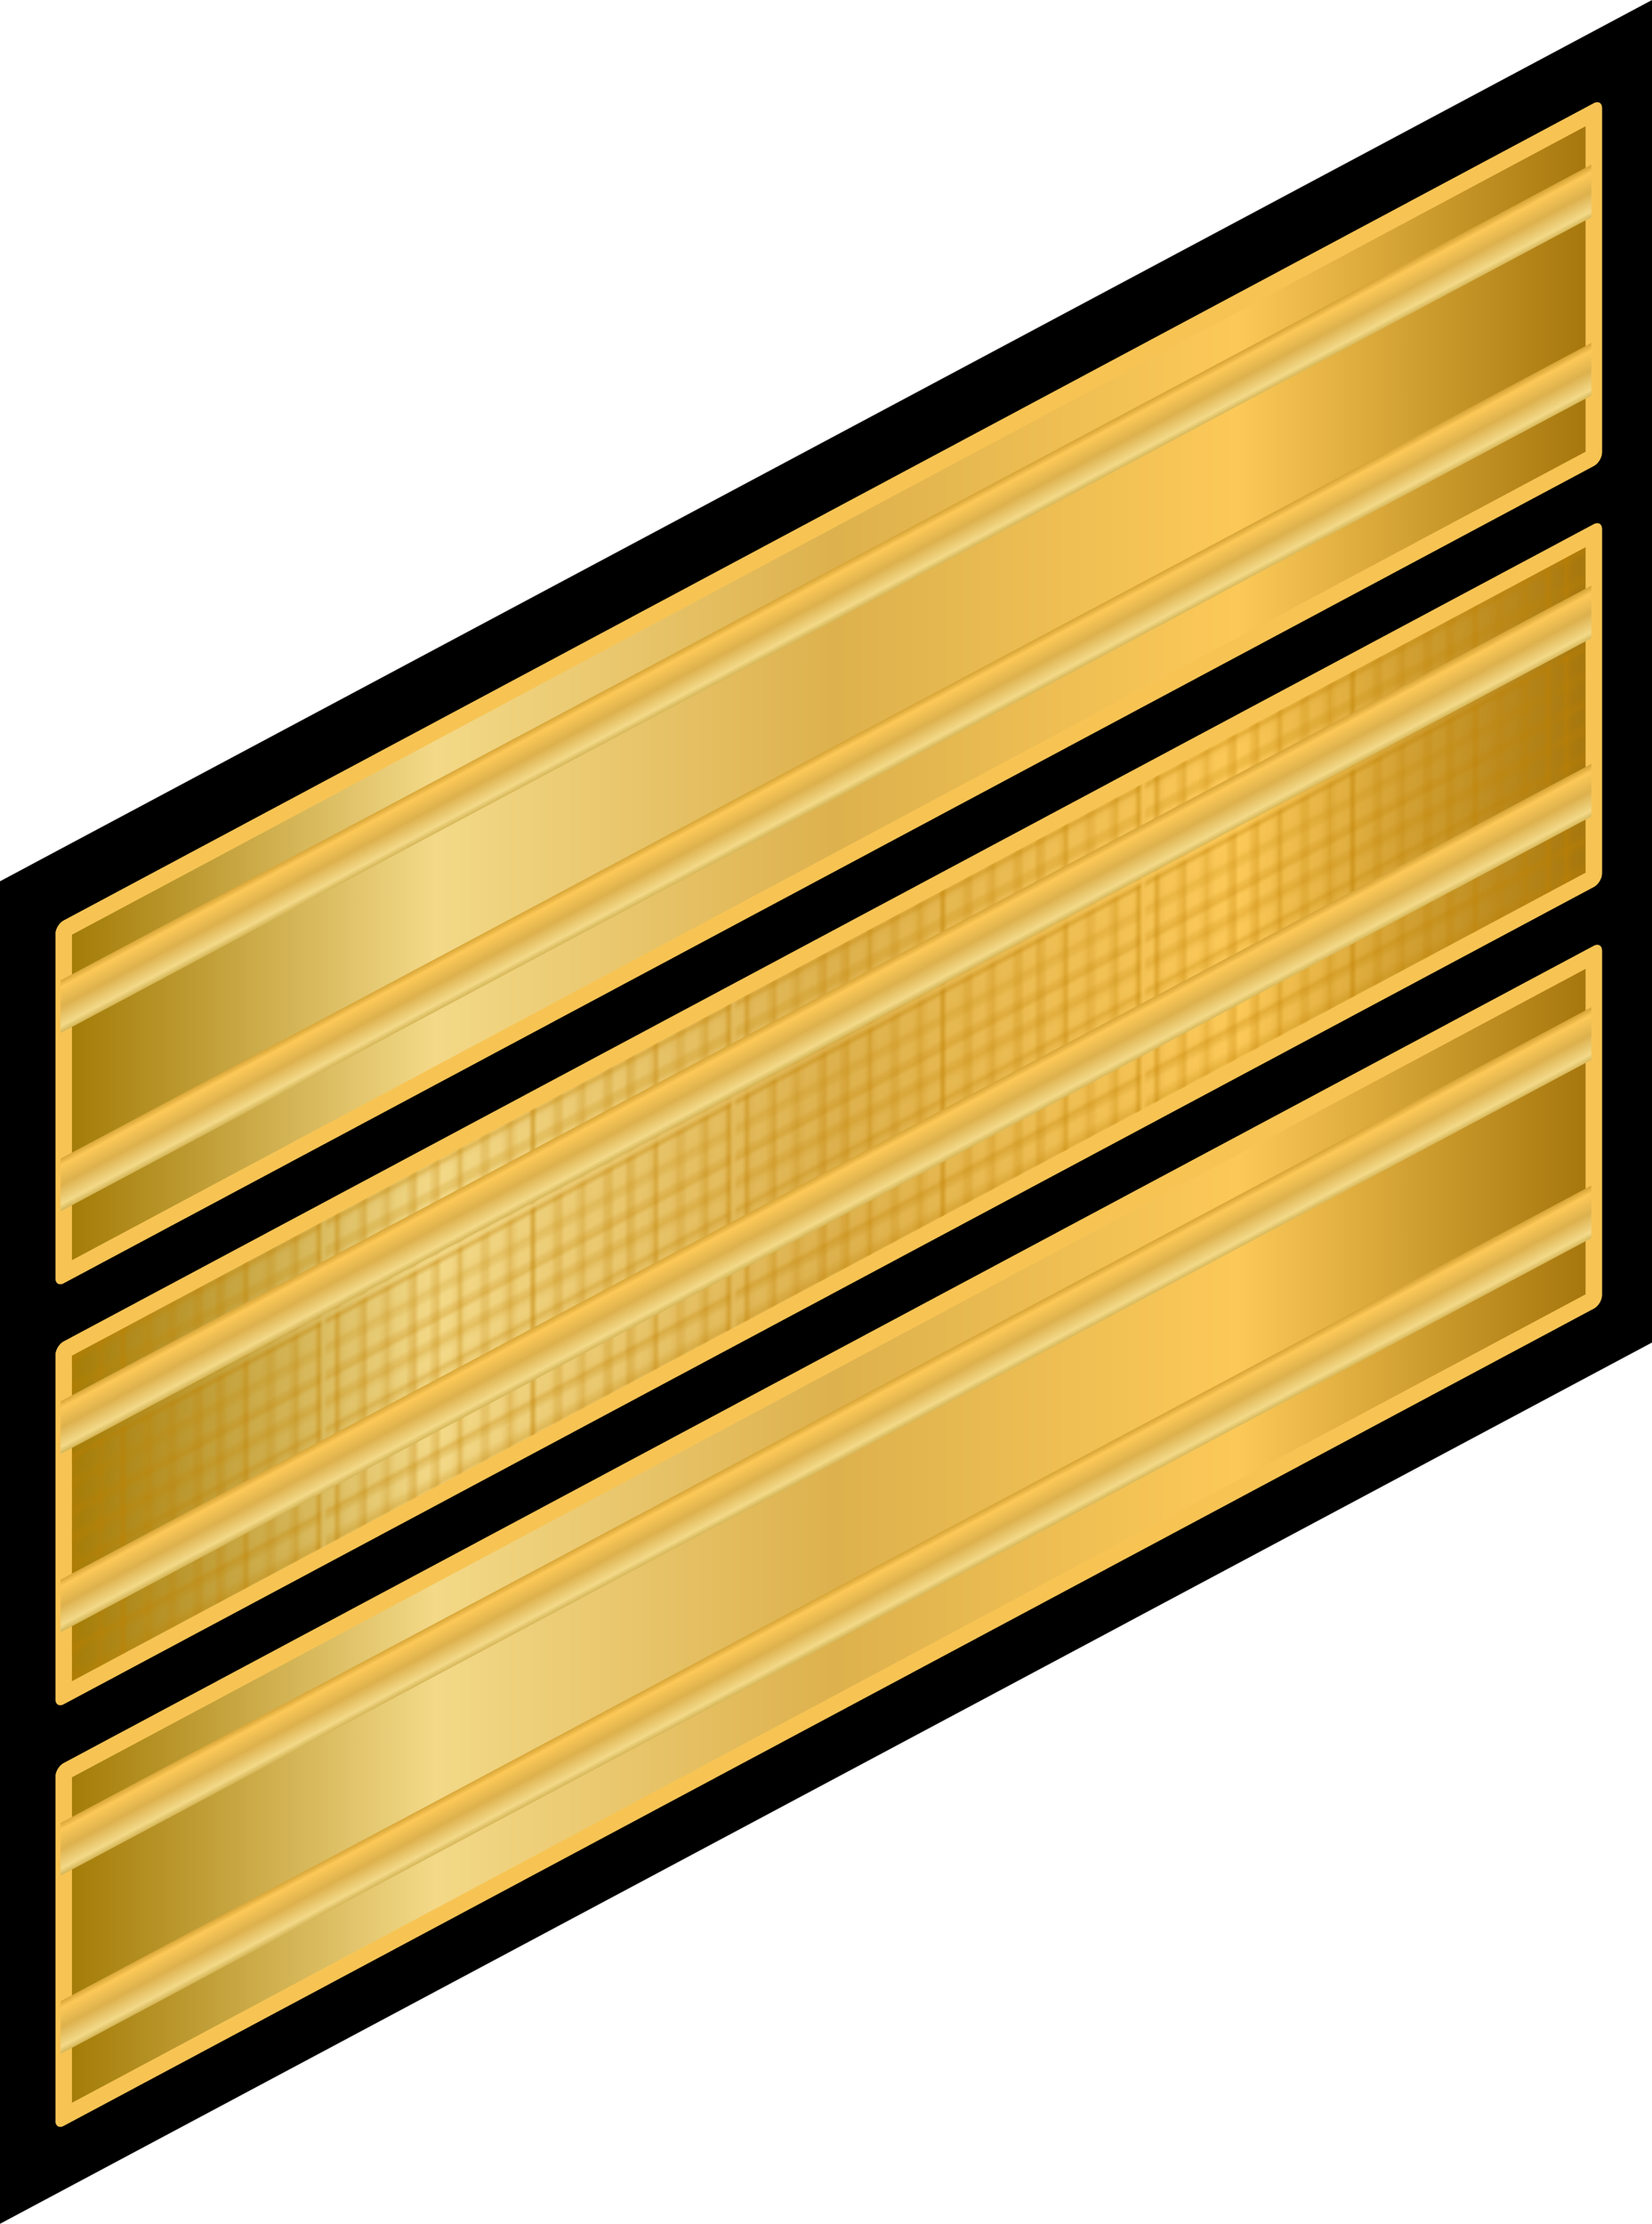 <?xml version="1.0" encoding="UTF-8" standalone="no"?>
<!-- Created with Inkscape (http://www.inkscape.org/) -->

<svg
   xmlns:dc="http://purl.org/dc/elements/1.1/"
   xmlns:cc="http://creativecommons.org/ns#"
   xmlns:rdf="http://www.w3.org/1999/02/22-rdf-syntax-ns#"
   xmlns:svg="http://www.w3.org/2000/svg"
   xmlns="http://www.w3.org/2000/svg"
   xmlns:xlink="http://www.w3.org/1999/xlink"
   xmlns:sodipodi="http://sodipodi.sourceforge.net/DTD/sodipodi-0.dtd"
   xmlns:inkscape="http://www.inkscape.org/namespaces/inkscape"
   width="90.305mm"
   height="121.54mm"
   viewBox="0 0 319.979 430.653"
   id="svg6535"
   version="1.1"
   inkscape:version="0.91 r13725"
   sodipodi:docname="03.Israeli Navy-PO3.svg">
  <defs
     id="defs6537">
    <linearGradient
       id="linearGradient3542">
      <stop
         style="stop-color:#a07802;stop-opacity:1;"
         offset="0"
         id="stop3544" />
      <stop
         id="stop3546"
         offset="0.245"
         style="stop-color:#f3d988;stop-opacity:1;" />
      <stop
         id="stop3548"
         offset="0.505"
         style="stop-color:#ddb14d;stop-opacity:1;" />
      <stop
         style="stop-color:#fcc958;stop-opacity:1;"
         offset="0.765"
         id="stop3550" />
      <stop
         style="stop-color:#a27309;stop-opacity:1;"
         offset="1"
         id="stop3552" />
    </linearGradient>
    <pattern
       patternUnits="userSpaceOnUse"
       width="89.099"
       height="82.04"
       patternTransform="translate(-458.961,387.699)"
       id="pattern6717">
      <rect
         id="rect6808"
         y="0"
         x="0"
         height="82.04"
         width="89.099"
         style="fill:url(#pattern7393);stroke:none" />
    </pattern>
    <pattern
       inkscape:collect="always"
       xlink:href="#pattern6793"
       id="pattern7393"
       patternTransform="matrix(0.126,0,0,0.126,77.647,70)" />
    <pattern
       patternUnits="userSpaceOnUse"
       width="169.706"
       height="169.706"
       patternTransform="matrix(0.265,0,0,0.265,-1105.961,413.663)"
       id="pattern6793">
      <rect
         style="fill:none;stroke:none;stroke-width:3.78"
         width="169.706"
         height="169.706"
         x="6.938976e-005"
         y="0"
         id="rect6765" />
      <rect
         id="rect6769"
         y="0"
         x="6.938976e-005"
         height="169.706"
         width="169.706"
         style="fill:none;stroke:none;stroke-width:3.78" />
      <rect
         id="rect6771"
         y="0"
         x="6.938976e-005"
         height="169.706"
         width="169.706"
         style="fill:none;stroke:none;stroke-width:3.78" />
      <path
         inkscape:connector-curvature="0"
         id="path6773"
         d="M 84.853,1.5354331e-5 V 169.706"
         style="fill:none;fill-rule:evenodd;stroke:#bf8000;stroke-width:3.78;stroke-linecap:butt;stroke-linejoin:miter;stroke-miterlimit:4;stroke-dasharray:none;stroke-opacity:1" />
      <path
         style="fill:none;fill-rule:evenodd;stroke:#bf8000;stroke-width:3.78;stroke-linecap:butt;stroke-linejoin:miter;stroke-miterlimit:4;stroke-dasharray:none;stroke-opacity:1"
         d="M 125.39,1.5354331e-5 V 169.706"
         id="path6775"
         inkscape:connector-curvature="0" />
      <path
         style="fill:none;fill-rule:evenodd;stroke:#bf8000;stroke-width:3.78;stroke-linecap:butt;stroke-linejoin:miter;stroke-miterlimit:4;stroke-dasharray:none;stroke-opacity:1"
         d="M 44.316,1.5354331e-5 V 169.706"
         id="path6777"
         inkscape:connector-curvature="0" />
      <path
         style="fill:none;fill-rule:evenodd;stroke:#bf8000;stroke-width:3.78;stroke-linecap:butt;stroke-linejoin:miter;stroke-miterlimit:4;stroke-dasharray:none;stroke-opacity:1"
         d="M 169.706,84.853 H 0"
         id="path6779"
         inkscape:connector-curvature="0" />
      <path
         inkscape:connector-curvature="0"
         id="path6781"
         d="M 169.706,125.39 H 0"
         style="fill:none;fill-rule:evenodd;stroke:#bf8000;stroke-width:3.78;stroke-linecap:butt;stroke-linejoin:miter;stroke-miterlimit:4;stroke-dasharray:none;stroke-opacity:1" />
      <path
         inkscape:connector-curvature="0"
         id="path6783"
         d="M 169.706,44.316 H 0"
         style="fill:none;fill-rule:evenodd;stroke:#bf8000;stroke-width:3.78;stroke-linecap:butt;stroke-linejoin:miter;stroke-miterlimit:4;stroke-dasharray:none;stroke-opacity:1" />
      <path
         style="fill:none;fill-rule:evenodd;stroke:#bf8000;stroke-width:1.89;stroke-linecap:butt;stroke-linejoin:miter;stroke-miterlimit:4;stroke-dasharray:none;stroke-opacity:1"
         d="M 169.706,1.89 H 0"
         id="path6785"
         inkscape:connector-curvature="0" />
      <path
         style="fill:none;fill-rule:evenodd;stroke:#bf8000;stroke-width:1.89;stroke-linecap:butt;stroke-linejoin:miter;stroke-miterlimit:4;stroke-dasharray:none;stroke-opacity:1"
         d="M 169.706,167.816 H 0"
         id="path6787"
         inkscape:connector-curvature="0" />
      <path
         inkscape:connector-curvature="0"
         id="path6789"
         d="M 1.89,1.5354331e-5 V 169.706"
         style="fill:none;fill-rule:evenodd;stroke:#bf8000;stroke-width:1.89;stroke-linecap:butt;stroke-linejoin:miter;stroke-miterlimit:4;stroke-dasharray:none;stroke-opacity:1" />
      <path
         style="fill:none;fill-rule:evenodd;stroke:#bf8000;stroke-width:1.89;stroke-linecap:butt;stroke-linejoin:miter;stroke-miterlimit:4;stroke-dasharray:none;stroke-opacity:1"
         d="M 167.816,1.5354331e-5 V 169.706"
         id="path6791"
         inkscape:connector-curvature="0" />
    </pattern>
    <pattern
       inkscape:collect="always"
       xlink:href="#pattern6717-2"
       id="pattern6751"
       patternTransform="translate(-1794.975,-241.036)" />
    <pattern
       patternUnits="userSpaceOnUse"
       width="89.099"
       height="82.04"
       patternTransform="translate(-458.961,387.699)"
       id="pattern6717-2">
      <rect
         id="rect6808-5"
         y="0"
         x="0"
         height="82.04"
         width="89.099"
         style="fill:url(#pattern7393-6);stroke:none" />
    </pattern>
    <pattern
       inkscape:collect="always"
       xlink:href="#pattern6793-1"
       id="pattern7393-6"
       patternTransform="matrix(0.126,0,0,0.126,77.647,70)" />
    <pattern
       patternUnits="userSpaceOnUse"
       width="169.706"
       height="169.706"
       patternTransform="matrix(0.265,0,0,0.265,-1105.961,413.663)"
       id="pattern6793-1">
      <rect
         style="fill:none;stroke:none;stroke-width:3.78"
         width="169.706"
         height="169.706"
         x="6.938976e-005"
         y="0"
         id="rect6765-7" />
      <rect
         id="rect6769-9"
         y="0"
         x="6.938976e-005"
         height="169.706"
         width="169.706"
         style="fill:none;stroke:none;stroke-width:3.78" />
      <rect
         id="rect6771-0"
         y="0"
         x="6.938976e-005"
         height="169.706"
         width="169.706"
         style="fill:none;stroke:none;stroke-width:3.78" />
      <path
         inkscape:connector-curvature="0"
         id="path6773-2"
         d="M 84.853,1.5354331e-5 V 169.706"
         style="fill:none;fill-rule:evenodd;stroke:#bf8000;stroke-width:3.78;stroke-linecap:butt;stroke-linejoin:miter;stroke-miterlimit:4;stroke-dasharray:none;stroke-opacity:1" />
      <path
         style="fill:none;fill-rule:evenodd;stroke:#bf8000;stroke-width:3.78;stroke-linecap:butt;stroke-linejoin:miter;stroke-miterlimit:4;stroke-dasharray:none;stroke-opacity:1"
         d="M 125.39,1.5354331e-5 V 169.706"
         id="path6775-1"
         inkscape:connector-curvature="0" />
      <path
         style="fill:none;fill-rule:evenodd;stroke:#bf8000;stroke-width:3.78;stroke-linecap:butt;stroke-linejoin:miter;stroke-miterlimit:4;stroke-dasharray:none;stroke-opacity:1"
         d="M 44.316,1.5354331e-5 V 169.706"
         id="path6777-2"
         inkscape:connector-curvature="0" />
      <path
         style="fill:none;fill-rule:evenodd;stroke:#bf8000;stroke-width:3.78;stroke-linecap:butt;stroke-linejoin:miter;stroke-miterlimit:4;stroke-dasharray:none;stroke-opacity:1"
         d="M 169.706,84.853 H 0"
         id="path6779-8"
         inkscape:connector-curvature="0" />
      <path
         inkscape:connector-curvature="0"
         id="path6781-3"
         d="M 169.706,125.39 H 0"
         style="fill:none;fill-rule:evenodd;stroke:#bf8000;stroke-width:3.78;stroke-linecap:butt;stroke-linejoin:miter;stroke-miterlimit:4;stroke-dasharray:none;stroke-opacity:1" />
      <path
         inkscape:connector-curvature="0"
         id="path6783-4"
         d="M 169.706,44.316 H 0"
         style="fill:none;fill-rule:evenodd;stroke:#bf8000;stroke-width:3.78;stroke-linecap:butt;stroke-linejoin:miter;stroke-miterlimit:4;stroke-dasharray:none;stroke-opacity:1" />
      <path
         style="fill:none;fill-rule:evenodd;stroke:#bf8000;stroke-width:1.89;stroke-linecap:butt;stroke-linejoin:miter;stroke-miterlimit:4;stroke-dasharray:none;stroke-opacity:1"
         d="M 169.706,1.89 H 0"
         id="path6785-7"
         inkscape:connector-curvature="0" />
      <path
         style="fill:none;fill-rule:evenodd;stroke:#bf8000;stroke-width:1.89;stroke-linecap:butt;stroke-linejoin:miter;stroke-miterlimit:4;stroke-dasharray:none;stroke-opacity:1"
         d="M 169.706,167.816 H 0"
         id="path6787-4"
         inkscape:connector-curvature="0" />
      <path
         inkscape:connector-curvature="0"
         id="path6789-0"
         d="M 1.89,1.5354331e-5 V 169.706"
         style="fill:none;fill-rule:evenodd;stroke:#bf8000;stroke-width:1.89;stroke-linecap:butt;stroke-linejoin:miter;stroke-miterlimit:4;stroke-dasharray:none;stroke-opacity:1" />
      <path
         style="fill:none;fill-rule:evenodd;stroke:#bf8000;stroke-width:1.89;stroke-linecap:butt;stroke-linejoin:miter;stroke-miterlimit:4;stroke-dasharray:none;stroke-opacity:1"
         d="M 167.816,1.5354331e-5 V 169.706"
         id="path6791-3"
         inkscape:connector-curvature="0" />
    </pattern>
    <pattern
       inkscape:collect="always"
       xlink:href="#pattern6751"
       id="pattern7238"
       patternTransform="translate(-1394.971,-52.792)" />
    <pattern
       inkscape:collect="always"
       xlink:href="#pattern6717-2"
       id="pattern7240"
       patternTransform="translate(-1794.975,-241.036)" />
    <pattern
       patternUnits="userSpaceOnUse"
       width="89.099"
       height="82.04"
       patternTransform="translate(-458.961,387.699)"
       id="pattern7242">
      <rect
         id="rect7244"
         y="0"
         x="0"
         height="82.04"
         width="89.099"
         style="fill:url(#pattern7393-6);stroke:none" />
    </pattern>
    <pattern
       inkscape:collect="always"
       xlink:href="#pattern6793-1"
       id="pattern7246"
       patternTransform="matrix(0.126,0,0,0.126,77.647,70)" />
    <pattern
       patternUnits="userSpaceOnUse"
       width="169.706"
       height="169.706"
       patternTransform="matrix(0.265,0,0,0.265,-1105.961,413.663)"
       id="pattern7248">
      <rect
         style="fill:none;stroke:none;stroke-width:3.78"
         width="169.706"
         height="169.706"
         x="6.938976e-005"
         y="0"
         id="rect7250" />
      <rect
         id="rect7252"
         y="0"
         x="6.938976e-005"
         height="169.706"
         width="169.706"
         style="fill:none;stroke:none;stroke-width:3.78" />
      <rect
         id="rect7254"
         y="0"
         x="6.938976e-005"
         height="169.706"
         width="169.706"
         style="fill:none;stroke:none;stroke-width:3.78" />
      <path
         inkscape:connector-curvature="0"
         id="path7256"
         d="M 84.853,1.5354331e-5 V 169.706"
         style="fill:none;fill-rule:evenodd;stroke:#bf8000;stroke-width:3.78;stroke-linecap:butt;stroke-linejoin:miter;stroke-miterlimit:4;stroke-dasharray:none;stroke-opacity:1" />
      <path
         style="fill:none;fill-rule:evenodd;stroke:#bf8000;stroke-width:3.78;stroke-linecap:butt;stroke-linejoin:miter;stroke-miterlimit:4;stroke-dasharray:none;stroke-opacity:1"
         d="M 125.39,1.5354331e-5 V 169.706"
         id="path7258"
         inkscape:connector-curvature="0" />
      <path
         style="fill:none;fill-rule:evenodd;stroke:#bf8000;stroke-width:3.78;stroke-linecap:butt;stroke-linejoin:miter;stroke-miterlimit:4;stroke-dasharray:none;stroke-opacity:1"
         d="M 44.316,1.5354331e-5 V 169.706"
         id="path7260"
         inkscape:connector-curvature="0" />
      <path
         style="fill:none;fill-rule:evenodd;stroke:#bf8000;stroke-width:3.78;stroke-linecap:butt;stroke-linejoin:miter;stroke-miterlimit:4;stroke-dasharray:none;stroke-opacity:1"
         d="M 169.706,84.853 H 0"
         id="path7262"
         inkscape:connector-curvature="0" />
      <path
         inkscape:connector-curvature="0"
         id="path7264"
         d="M 169.706,125.39 H 0"
         style="fill:none;fill-rule:evenodd;stroke:#bf8000;stroke-width:3.78;stroke-linecap:butt;stroke-linejoin:miter;stroke-miterlimit:4;stroke-dasharray:none;stroke-opacity:1" />
      <path
         inkscape:connector-curvature="0"
         id="path7266"
         d="M 169.706,44.316 H 0"
         style="fill:none;fill-rule:evenodd;stroke:#bf8000;stroke-width:3.78;stroke-linecap:butt;stroke-linejoin:miter;stroke-miterlimit:4;stroke-dasharray:none;stroke-opacity:1" />
      <path
         style="fill:none;fill-rule:evenodd;stroke:#bf8000;stroke-width:1.89;stroke-linecap:butt;stroke-linejoin:miter;stroke-miterlimit:4;stroke-dasharray:none;stroke-opacity:1"
         d="M 169.706,1.89 H 0"
         id="path7268"
         inkscape:connector-curvature="0" />
      <path
         style="fill:none;fill-rule:evenodd;stroke:#bf8000;stroke-width:1.89;stroke-linecap:butt;stroke-linejoin:miter;stroke-miterlimit:4;stroke-dasharray:none;stroke-opacity:1"
         d="M 169.706,167.816 H 0"
         id="path7270"
         inkscape:connector-curvature="0" />
      <path
         inkscape:connector-curvature="0"
         id="path7272"
         d="M 1.89,1.5354331e-5 V 169.706"
         style="fill:none;fill-rule:evenodd;stroke:#bf8000;stroke-width:1.89;stroke-linecap:butt;stroke-linejoin:miter;stroke-miterlimit:4;stroke-dasharray:none;stroke-opacity:1" />
      <path
         style="fill:none;fill-rule:evenodd;stroke:#bf8000;stroke-width:1.89;stroke-linecap:butt;stroke-linejoin:miter;stroke-miterlimit:4;stroke-dasharray:none;stroke-opacity:1"
         d="M 167.816,1.5354331e-5 V 169.706"
         id="path7274"
         inkscape:connector-curvature="0" />
    </pattern>
    <linearGradient
       inkscape:collect="always"
       xlink:href="#linearGradient3542"
       id="linearGradient6820"
       gradientUnits="userSpaceOnUse"
       gradientTransform="translate(-936.01,-354.807)"
       x1="-788.294"
       y1="-17.55"
       x2="-448.685"
       y2="-17.55" />
    <pattern
       inkscape:collect="always"
       xlink:href="#pattern6751-8"
       id="pattern6770"
       patternTransform="translate(-1394.971,-52.792)" />
    <pattern
       inkscape:collect="always"
       xlink:href="#pattern6717-6"
       id="pattern6751-8"
       patternTransform="translate(-1794.975,-241.036)" />
    <pattern
       patternUnits="userSpaceOnUse"
       width="89.099"
       height="82.04"
       patternTransform="translate(-458.961,387.699)"
       id="pattern6717-6">
      <rect
         id="rect6808-4"
         y="0"
         x="0"
         height="82.04"
         width="89.099"
         style="fill:url(#pattern7393-1);stroke:none" />
    </pattern>
    <pattern
       inkscape:collect="always"
       xlink:href="#pattern6793-8"
       id="pattern7393-1"
       patternTransform="matrix(0.126,0,0,0.126,77.647,70)" />
    <pattern
       patternUnits="userSpaceOnUse"
       width="169.706"
       height="169.706"
       patternTransform="matrix(0.265,0,0,0.265,-1105.961,413.663)"
       id="pattern6793-8">
      <rect
         style="fill:none;stroke:none;stroke-width:3.78"
         width="169.706"
         height="169.706"
         x="6.938976e-005"
         y="0"
         id="rect6765-2" />
      <rect
         id="rect6769-94"
         y="0"
         x="6.938976e-005"
         height="169.706"
         width="169.706"
         style="fill:none;stroke:none;stroke-width:3.78" />
      <rect
         id="rect6771-9"
         y="0"
         x="6.938976e-005"
         height="169.706"
         width="169.706"
         style="fill:none;stroke:none;stroke-width:3.78" />
      <path
         inkscape:connector-curvature="0"
         id="path6773-22"
         d="M 84.853,1.5354331e-5 V 169.706"
         style="fill:none;fill-rule:evenodd;stroke:#bf8000;stroke-width:3.78;stroke-linecap:butt;stroke-linejoin:miter;stroke-miterlimit:4;stroke-dasharray:none;stroke-opacity:1" />
      <path
         style="fill:none;fill-rule:evenodd;stroke:#bf8000;stroke-width:3.78;stroke-linecap:butt;stroke-linejoin:miter;stroke-miterlimit:4;stroke-dasharray:none;stroke-opacity:1"
         d="M 125.39,1.5354331e-5 V 169.706"
         id="path6775-0"
         inkscape:connector-curvature="0" />
      <path
         style="fill:none;fill-rule:evenodd;stroke:#bf8000;stroke-width:3.78;stroke-linecap:butt;stroke-linejoin:miter;stroke-miterlimit:4;stroke-dasharray:none;stroke-opacity:1"
         d="M 44.316,1.5354331e-5 V 169.706"
         id="path6777-0"
         inkscape:connector-curvature="0" />
      <path
         style="fill:none;fill-rule:evenodd;stroke:#bf8000;stroke-width:3.78;stroke-linecap:butt;stroke-linejoin:miter;stroke-miterlimit:4;stroke-dasharray:none;stroke-opacity:1"
         d="M 169.706,84.853 H 0"
         id="path6779-5"
         inkscape:connector-curvature="0" />
      <path
         inkscape:connector-curvature="0"
         id="path6781-8"
         d="M 169.706,125.39 H 0"
         style="fill:none;fill-rule:evenodd;stroke:#bf8000;stroke-width:3.78;stroke-linecap:butt;stroke-linejoin:miter;stroke-miterlimit:4;stroke-dasharray:none;stroke-opacity:1" />
      <path
         inkscape:connector-curvature="0"
         id="path6783-7"
         d="M 169.706,44.316 H 0"
         style="fill:none;fill-rule:evenodd;stroke:#bf8000;stroke-width:3.78;stroke-linecap:butt;stroke-linejoin:miter;stroke-miterlimit:4;stroke-dasharray:none;stroke-opacity:1" />
      <path
         style="fill:none;fill-rule:evenodd;stroke:#bf8000;stroke-width:1.89;stroke-linecap:butt;stroke-linejoin:miter;stroke-miterlimit:4;stroke-dasharray:none;stroke-opacity:1"
         d="M 169.706,1.89 H 0"
         id="path6785-4"
         inkscape:connector-curvature="0" />
      <path
         style="fill:none;fill-rule:evenodd;stroke:#bf8000;stroke-width:1.89;stroke-linecap:butt;stroke-linejoin:miter;stroke-miterlimit:4;stroke-dasharray:none;stroke-opacity:1"
         d="M 169.706,167.816 H 0"
         id="path6787-0"
         inkscape:connector-curvature="0" />
      <path
         inkscape:connector-curvature="0"
         id="path6789-4"
         d="M 1.89,1.5354331e-5 V 169.706"
         style="fill:none;fill-rule:evenodd;stroke:#bf8000;stroke-width:1.89;stroke-linecap:butt;stroke-linejoin:miter;stroke-miterlimit:4;stroke-dasharray:none;stroke-opacity:1" />
      <path
         style="fill:none;fill-rule:evenodd;stroke:#bf8000;stroke-width:1.89;stroke-linecap:butt;stroke-linejoin:miter;stroke-miterlimit:4;stroke-dasharray:none;stroke-opacity:1"
         d="M 167.816,1.5354331e-5 V 169.706"
         id="path6791-1"
         inkscape:connector-curvature="0" />
    </pattern>
    <linearGradient
       inkscape:collect="always"
       xlink:href="#linearGradient3542"
       id="linearGradient6822"
       gradientUnits="userSpaceOnUse"
       gradientTransform="translate(-825.882,0)"
       x1="-553.38"
       y1="353"
       x2="-559.377"
       y2="341.734" />
    <linearGradient
       inkscape:collect="always"
       xlink:href="#linearGradient3542"
       id="linearGradient6824"
       gradientUnits="userSpaceOnUse"
       gradientTransform="translate(-825.882,34.523)"
       x1="-553.38"
       y1="353"
       x2="-559.377"
       y2="341.734" />
    <linearGradient
       inkscape:collect="always"
       xlink:href="#linearGradient3542"
       id="linearGradient6826"
       gradientUnits="userSpaceOnUse"
       gradientTransform="translate(-936.01,-354.807)"
       x1="-788.294"
       y1="-17.55"
       x2="-448.685"
       y2="-17.55" />
    <pattern
       inkscape:collect="always"
       xlink:href="#pattern6751-8"
       id="pattern7539"
       patternTransform="translate(-1394.971,-52.792)" />
    <pattern
       inkscape:collect="always"
       xlink:href="#pattern6717-6"
       id="pattern7541"
       patternTransform="translate(-1794.975,-241.036)" />
    <pattern
       patternUnits="userSpaceOnUse"
       width="89.099"
       height="82.04"
       patternTransform="translate(-458.961,387.699)"
       id="pattern7543">
      <rect
         id="rect7545"
         y="0"
         x="0"
         height="82.04"
         width="89.099"
         style="fill:url(#pattern7393-1);stroke:none" />
    </pattern>
    <pattern
       inkscape:collect="always"
       xlink:href="#pattern6793-8"
       id="pattern7547"
       patternTransform="matrix(0.126,0,0,0.126,77.647,70)" />
    <pattern
       patternUnits="userSpaceOnUse"
       width="169.706"
       height="169.706"
       patternTransform="matrix(0.265,0,0,0.265,-1105.961,413.663)"
       id="pattern7549">
      <rect
         style="fill:none;stroke:none;stroke-width:3.78"
         width="169.706"
         height="169.706"
         x="6.938976e-005"
         y="0"
         id="rect7551" />
      <rect
         id="rect7553"
         y="0"
         x="6.938976e-005"
         height="169.706"
         width="169.706"
         style="fill:none;stroke:none;stroke-width:3.78" />
      <rect
         id="rect7555"
         y="0"
         x="6.938976e-005"
         height="169.706"
         width="169.706"
         style="fill:none;stroke:none;stroke-width:3.78" />
      <path
         inkscape:connector-curvature="0"
         id="path7557"
         d="M 84.853,1.5354331e-5 V 169.706"
         style="fill:none;fill-rule:evenodd;stroke:#bf8000;stroke-width:3.78;stroke-linecap:butt;stroke-linejoin:miter;stroke-miterlimit:4;stroke-dasharray:none;stroke-opacity:1" />
      <path
         style="fill:none;fill-rule:evenodd;stroke:#bf8000;stroke-width:3.78;stroke-linecap:butt;stroke-linejoin:miter;stroke-miterlimit:4;stroke-dasharray:none;stroke-opacity:1"
         d="M 125.39,1.5354331e-5 V 169.706"
         id="path7559"
         inkscape:connector-curvature="0" />
      <path
         style="fill:none;fill-rule:evenodd;stroke:#bf8000;stroke-width:3.78;stroke-linecap:butt;stroke-linejoin:miter;stroke-miterlimit:4;stroke-dasharray:none;stroke-opacity:1"
         d="M 44.316,1.5354331e-5 V 169.706"
         id="path7561"
         inkscape:connector-curvature="0" />
      <path
         style="fill:none;fill-rule:evenodd;stroke:#bf8000;stroke-width:3.78;stroke-linecap:butt;stroke-linejoin:miter;stroke-miterlimit:4;stroke-dasharray:none;stroke-opacity:1"
         d="M 169.706,84.853 H 0"
         id="path7563"
         inkscape:connector-curvature="0" />
      <path
         inkscape:connector-curvature="0"
         id="path7565"
         d="M 169.706,125.39 H 0"
         style="fill:none;fill-rule:evenodd;stroke:#bf8000;stroke-width:3.78;stroke-linecap:butt;stroke-linejoin:miter;stroke-miterlimit:4;stroke-dasharray:none;stroke-opacity:1" />
      <path
         inkscape:connector-curvature="0"
         id="path7567"
         d="M 169.706,44.316 H 0"
         style="fill:none;fill-rule:evenodd;stroke:#bf8000;stroke-width:3.78;stroke-linecap:butt;stroke-linejoin:miter;stroke-miterlimit:4;stroke-dasharray:none;stroke-opacity:1" />
      <path
         style="fill:none;fill-rule:evenodd;stroke:#bf8000;stroke-width:1.89;stroke-linecap:butt;stroke-linejoin:miter;stroke-miterlimit:4;stroke-dasharray:none;stroke-opacity:1"
         d="M 169.706,1.89 H 0"
         id="path7569"
         inkscape:connector-curvature="0" />
      <path
         style="fill:none;fill-rule:evenodd;stroke:#bf8000;stroke-width:1.89;stroke-linecap:butt;stroke-linejoin:miter;stroke-miterlimit:4;stroke-dasharray:none;stroke-opacity:1"
         d="M 169.706,167.816 H 0"
         id="path7571"
         inkscape:connector-curvature="0" />
      <path
         inkscape:connector-curvature="0"
         id="path7573"
         d="M 1.89,1.5354331e-5 V 169.706"
         style="fill:none;fill-rule:evenodd;stroke:#bf8000;stroke-width:1.89;stroke-linecap:butt;stroke-linejoin:miter;stroke-miterlimit:4;stroke-dasharray:none;stroke-opacity:1" />
      <path
         style="fill:none;fill-rule:evenodd;stroke:#bf8000;stroke-width:1.89;stroke-linecap:butt;stroke-linejoin:miter;stroke-miterlimit:4;stroke-dasharray:none;stroke-opacity:1"
         d="M 167.816,1.5354331e-5 V 169.706"
         id="path7575"
         inkscape:connector-curvature="0" />
    </pattern>
    <linearGradient
       inkscape:collect="always"
       xlink:href="#linearGradient3542"
       id="linearGradient6828"
       gradientUnits="userSpaceOnUse"
       gradientTransform="translate(-825.882,0)"
       x1="-553.38"
       y1="353"
       x2="-559.377"
       y2="341.734" />
    <linearGradient
       inkscape:collect="always"
       xlink:href="#linearGradient3542"
       id="linearGradient6830"
       gradientUnits="userSpaceOnUse"
       gradientTransform="translate(-825.882,34.523)"
       x1="-553.38"
       y1="353"
       x2="-559.377"
       y2="341.734" />
    <linearGradient
       inkscape:collect="always"
       xlink:href="#linearGradient3542"
       id="linearGradient6842"
       gradientUnits="userSpaceOnUse"
       gradientTransform="translate(-936.01,-354.807)"
       x1="-788.294"
       y1="-17.55"
       x2="-448.685"
       y2="-17.55" />
    <pattern
       inkscape:collect="always"
       xlink:href="#pattern6751-8"
       id="pattern7616"
       patternTransform="translate(-1394.971,-52.792)" />
    <pattern
       inkscape:collect="always"
       xlink:href="#pattern6717-6"
       id="pattern7618"
       patternTransform="translate(-1794.975,-241.036)" />
    <pattern
       patternUnits="userSpaceOnUse"
       width="89.099"
       height="82.04"
       patternTransform="translate(-458.961,387.699)"
       id="pattern7620">
      <rect
         id="rect7622"
         y="0"
         x="0"
         height="82.04"
         width="89.099"
         style="fill:url(#pattern7393-1);stroke:none" />
    </pattern>
    <pattern
       inkscape:collect="always"
       xlink:href="#pattern6793-8"
       id="pattern7624"
       patternTransform="matrix(0.126,0,0,0.126,77.647,70)" />
    <pattern
       patternUnits="userSpaceOnUse"
       width="169.706"
       height="169.706"
       patternTransform="matrix(0.265,0,0,0.265,-1105.961,413.663)"
       id="pattern7626">
      <rect
         style="fill:none;stroke:none;stroke-width:3.78"
         width="169.706"
         height="169.706"
         x="6.938976e-005"
         y="0"
         id="rect7628" />
      <rect
         id="rect7630"
         y="0"
         x="6.938976e-005"
         height="169.706"
         width="169.706"
         style="fill:none;stroke:none;stroke-width:3.78" />
      <rect
         id="rect7632"
         y="0"
         x="6.938976e-005"
         height="169.706"
         width="169.706"
         style="fill:none;stroke:none;stroke-width:3.78" />
      <path
         inkscape:connector-curvature="0"
         id="path7634"
         d="M 84.853,1.5354331e-5 V 169.706"
         style="fill:none;fill-rule:evenodd;stroke:#bf8000;stroke-width:3.78;stroke-linecap:butt;stroke-linejoin:miter;stroke-miterlimit:4;stroke-dasharray:none;stroke-opacity:1" />
      <path
         style="fill:none;fill-rule:evenodd;stroke:#bf8000;stroke-width:3.78;stroke-linecap:butt;stroke-linejoin:miter;stroke-miterlimit:4;stroke-dasharray:none;stroke-opacity:1"
         d="M 125.39,1.5354331e-5 V 169.706"
         id="path7636"
         inkscape:connector-curvature="0" />
      <path
         style="fill:none;fill-rule:evenodd;stroke:#bf8000;stroke-width:3.78;stroke-linecap:butt;stroke-linejoin:miter;stroke-miterlimit:4;stroke-dasharray:none;stroke-opacity:1"
         d="M 44.316,1.5354331e-5 V 169.706"
         id="path7638"
         inkscape:connector-curvature="0" />
      <path
         style="fill:none;fill-rule:evenodd;stroke:#bf8000;stroke-width:3.78;stroke-linecap:butt;stroke-linejoin:miter;stroke-miterlimit:4;stroke-dasharray:none;stroke-opacity:1"
         d="M 169.706,84.853 H 0"
         id="path7640"
         inkscape:connector-curvature="0" />
      <path
         inkscape:connector-curvature="0"
         id="path7642"
         d="M 169.706,125.39 H 0"
         style="fill:none;fill-rule:evenodd;stroke:#bf8000;stroke-width:3.78;stroke-linecap:butt;stroke-linejoin:miter;stroke-miterlimit:4;stroke-dasharray:none;stroke-opacity:1" />
      <path
         inkscape:connector-curvature="0"
         id="path7644"
         d="M 169.706,44.316 H 0"
         style="fill:none;fill-rule:evenodd;stroke:#bf8000;stroke-width:3.78;stroke-linecap:butt;stroke-linejoin:miter;stroke-miterlimit:4;stroke-dasharray:none;stroke-opacity:1" />
      <path
         style="fill:none;fill-rule:evenodd;stroke:#bf8000;stroke-width:1.89;stroke-linecap:butt;stroke-linejoin:miter;stroke-miterlimit:4;stroke-dasharray:none;stroke-opacity:1"
         d="M 169.706,1.89 H 0"
         id="path7646"
         inkscape:connector-curvature="0" />
      <path
         style="fill:none;fill-rule:evenodd;stroke:#bf8000;stroke-width:1.89;stroke-linecap:butt;stroke-linejoin:miter;stroke-miterlimit:4;stroke-dasharray:none;stroke-opacity:1"
         d="M 169.706,167.816 H 0"
         id="path7648"
         inkscape:connector-curvature="0" />
      <path
         inkscape:connector-curvature="0"
         id="path7650"
         d="M 1.89,1.5354331e-5 V 169.706"
         style="fill:none;fill-rule:evenodd;stroke:#bf8000;stroke-width:1.89;stroke-linecap:butt;stroke-linejoin:miter;stroke-miterlimit:4;stroke-dasharray:none;stroke-opacity:1" />
      <path
         style="fill:none;fill-rule:evenodd;stroke:#bf8000;stroke-width:1.89;stroke-linecap:butt;stroke-linejoin:miter;stroke-miterlimit:4;stroke-dasharray:none;stroke-opacity:1"
         d="M 167.816,1.5354331e-5 V 169.706"
         id="path7652"
         inkscape:connector-curvature="0" />
    </pattern>
    <linearGradient
       inkscape:collect="always"
       xlink:href="#linearGradient3542"
       id="linearGradient6844"
       gradientUnits="userSpaceOnUse"
       gradientTransform="translate(-825.882,0)"
       x1="-553.38"
       y1="353"
       x2="-559.377"
       y2="341.734" />
    <linearGradient
       inkscape:collect="always"
       xlink:href="#linearGradient3542"
       id="linearGradient6846"
       gradientUnits="userSpaceOnUse"
       gradientTransform="translate(-825.882,34.523)"
       x1="-553.38"
       y1="353"
       x2="-559.377"
       y2="341.734" />
  </defs>
  <sodipodi:namedview
     id="base"
     pagecolor="#ffffff"
     bordercolor="#666666"
     borderopacity="1.0"
     inkscape:pageopacity="0.0"
     inkscape:pageshadow="2"
     inkscape:zoom="0.35"
     inkscape:cx="293.53965"
     inkscape:cy="506.74061"
     inkscape:document-units="px"
     inkscape:current-layer="layer1"
     showgrid="false"
     fit-margin-top="0"
     fit-margin-left="0"
     fit-margin-right="0"
     fit-margin-bottom="0"
     inkscape:window-width="1366"
     inkscape:window-height="705"
     inkscape:window-x="-8"
     inkscape:window-y="-8"
     inkscape:window-maximized="1" />
  <g
     inkscape:label="Layer 1"
     inkscape:groupmode="layer"
     id="layer1"
     transform="translate(405.682,-1065.592)">
    <g
       transform="translate(774.851,921.55)"
       id="g6423">
      <path
         inkscape:connector-curvature="0"
         id="path6798"
         d="m -1180.534,314.706 0,96.498 0,163.492 319.979,-170.663 0,-259.99 z m 23.482,97.28 273.013,-145.614 0,40.041 -273.013,145.614 z"
         style="color:#000000;font-style:normal;font-variant:normal;font-weight:normal;font-stretch:normal;font-size:medium;line-height:normal;font-family:sans-serif;text-indent:0;text-align:start;text-decoration:none;text-decoration-line:none;text-decoration-style:solid;text-decoration-color:#000000;letter-spacing:normal;word-spacing:normal;text-transform:none;direction:ltr;block-progression:tb;writing-mode:lr-tb;baseline-shift:baseline;text-anchor:start;white-space:normal;clip-rule:nonzero;display:inline;overflow:visible;visibility:visible;opacity:1;isolation:auto;mix-blend-mode:normal;color-interpolation:sRGB;color-interpolation-filters:linearRGB;solid-color:#000000;solid-opacity:1;fill:#000000;fill-opacity:1;fill-rule:evenodd;stroke:none;stroke-width:26.615;stroke-linecap:butt;stroke-linejoin:miter;stroke-miterlimit:4;stroke-dasharray:none;stroke-dashoffset:0;stroke-opacity:1;color-rendering:auto;image-rendering:auto;shape-rendering:auto;text-rendering:auto;enable-background:accumulate"
         sodipodi:nodetypes="ccccccccccc" />
      <g
         transform="translate(351.058,0)"
         id="g6800">
        <rect
           style="opacity:1;fill:url(#linearGradient6820);fill-opacity:1;fill-rule:evenodd;stroke:#f7c454;stroke-width:3.576;stroke-linecap:round;stroke-linejoin:round;stroke-miterlimit:4;stroke-dasharray:none;stroke-dashoffset:0;stroke-opacity:1"
           id="rect6802"
           width="336.033"
           height="66.655"
           x="-1722.515"
           y="-405.684"
           transform="matrix(0.882,-0.471,0,1,0,0)" />
        <rect
           transform="matrix(0.882,-0.471,0,1,0,0)"
           y="-405.684"
           x="-1722.515"
           height="66.655"
           width="336.033"
           id="rect6804"
           style="opacity:1;fill:url(#pattern6770);fill-opacity:1;fill-rule:evenodd;stroke:#f7c454;stroke-width:3.576;stroke-linecap:round;stroke-linejoin:round;stroke-miterlimit:4;stroke-dasharray:none;stroke-dashoffset:0;stroke-opacity:1"
           rx="0"
           ry="0" />
        <path
           inkscape:connector-curvature="0"
           style="color:#000000;font-style:normal;font-variant:normal;font-weight:normal;font-stretch:normal;font-size:medium;line-height:normal;font-family:sans-serif;text-indent:0;text-align:start;text-decoration:none;text-decoration-line:none;text-decoration-style:solid;text-decoration-color:#000000;letter-spacing:normal;word-spacing:normal;text-transform:none;direction:ltr;block-progression:tb;writing-mode:lr-tb;baseline-shift:baseline;text-anchor:start;white-space:normal;clip-rule:nonzero;display:inline;overflow:visible;visibility:visible;opacity:1;isolation:auto;mix-blend-mode:normal;color-interpolation:sRGB;color-interpolation-filters:linearRGB;solid-color:#000000;solid-opacity:1;fill:url(#linearGradient6822);fill-opacity:1;fill-rule:evenodd;stroke:none;stroke-width:9;stroke-linecap:butt;stroke-linejoin:miter;stroke-miterlimit:4;stroke-dasharray:none;stroke-dashoffset:0;stroke-opacity:1;color-rendering:auto;image-rendering:auto;shape-rendering:auto;text-rendering:auto;enable-background:accumulate"
           d="m -1223.355,267.645 0,-10.199 -296.496,157.971 0,10.197 296.496,-157.969 z"
           id="path6806" />
        <path
           id="path6808"
           d="m -1223.355,302.168 0,-10.199 -296.496,157.971 0,10.197 296.496,-157.969 z"
           style="color:#000000;font-style:normal;font-variant:normal;font-weight:normal;font-stretch:normal;font-size:medium;line-height:normal;font-family:sans-serif;text-indent:0;text-align:start;text-decoration:none;text-decoration-line:none;text-decoration-style:solid;text-decoration-color:#000000;letter-spacing:normal;word-spacing:normal;text-transform:none;direction:ltr;block-progression:tb;writing-mode:lr-tb;baseline-shift:baseline;text-anchor:start;white-space:normal;clip-rule:nonzero;display:inline;overflow:visible;visibility:visible;opacity:1;isolation:auto;mix-blend-mode:normal;color-interpolation:sRGB;color-interpolation-filters:linearRGB;solid-color:#000000;solid-opacity:1;fill:url(#linearGradient6824);fill-opacity:1;fill-rule:evenodd;stroke:none;stroke-width:9;stroke-linecap:butt;stroke-linejoin:miter;stroke-miterlimit:4;stroke-dasharray:none;stroke-dashoffset:0;stroke-opacity:1;color-rendering:auto;image-rendering:auto;shape-rendering:auto;text-rendering:auto;enable-background:accumulate"
           inkscape:connector-curvature="0" />
      </g>
      <g
         id="g6810"
         transform="translate(351.058,81.652)">
        <rect
           transform="matrix(0.882,-0.471,0,1,0,0)"
           y="-405.684"
           x="-1722.515"
           height="66.655"
           width="336.033"
           id="rect6812"
           style="opacity:1;fill:url(#linearGradient6826);fill-opacity:1;fill-rule:evenodd;stroke:#f7c454;stroke-width:3.576;stroke-linecap:round;stroke-linejoin:round;stroke-miterlimit:4;stroke-dasharray:none;stroke-dashoffset:0;stroke-opacity:1" />
        <rect
           ry="0"
           rx="0"
           style="opacity:1;fill:url(#pattern6770);fill-opacity:1;fill-rule:evenodd;stroke:#f7c454;stroke-width:3.576;stroke-linecap:round;stroke-linejoin:round;stroke-miterlimit:4;stroke-dasharray:none;stroke-dashoffset:0;stroke-opacity:1"
           id="rect6814"
           width="336.033"
           height="66.655"
           x="-1722.515"
           y="-405.684"
           transform="matrix(0.882,-0.471,0,1,0,0)" />
        <path
           id="path6816"
           d="m -1223.355,267.645 0,-10.199 -296.496,157.971 0,10.197 296.496,-157.969 z"
           style="color:#000000;font-style:normal;font-variant:normal;font-weight:normal;font-stretch:normal;font-size:medium;line-height:normal;font-family:sans-serif;text-indent:0;text-align:start;text-decoration:none;text-decoration-line:none;text-decoration-style:solid;text-decoration-color:#000000;letter-spacing:normal;word-spacing:normal;text-transform:none;direction:ltr;block-progression:tb;writing-mode:lr-tb;baseline-shift:baseline;text-anchor:start;white-space:normal;clip-rule:nonzero;display:inline;overflow:visible;visibility:visible;opacity:1;isolation:auto;mix-blend-mode:normal;color-interpolation:sRGB;color-interpolation-filters:linearRGB;solid-color:#000000;solid-opacity:1;fill:url(#linearGradient6828);fill-opacity:1;fill-rule:evenodd;stroke:none;stroke-width:9;stroke-linecap:butt;stroke-linejoin:miter;stroke-miterlimit:4;stroke-dasharray:none;stroke-dashoffset:0;stroke-opacity:1;color-rendering:auto;image-rendering:auto;shape-rendering:auto;text-rendering:auto;enable-background:accumulate"
           inkscape:connector-curvature="0" />
        <path
           inkscape:connector-curvature="0"
           style="color:#000000;font-style:normal;font-variant:normal;font-weight:normal;font-stretch:normal;font-size:medium;line-height:normal;font-family:sans-serif;text-indent:0;text-align:start;text-decoration:none;text-decoration-line:none;text-decoration-style:solid;text-decoration-color:#000000;letter-spacing:normal;word-spacing:normal;text-transform:none;direction:ltr;block-progression:tb;writing-mode:lr-tb;baseline-shift:baseline;text-anchor:start;white-space:normal;clip-rule:nonzero;display:inline;overflow:visible;visibility:visible;opacity:1;isolation:auto;mix-blend-mode:normal;color-interpolation:sRGB;color-interpolation-filters:linearRGB;solid-color:#000000;solid-opacity:1;fill:url(#linearGradient6830);fill-opacity:1;fill-rule:evenodd;stroke:none;stroke-width:9;stroke-linecap:butt;stroke-linejoin:miter;stroke-miterlimit:4;stroke-dasharray:none;stroke-dashoffset:0;stroke-opacity:1;color-rendering:auto;image-rendering:auto;shape-rendering:auto;text-rendering:auto;enable-background:accumulate"
           d="m -1223.355,302.168 0,-10.199 -296.496,157.971 0,10.197 296.496,-157.969 z"
           id="path6818" />
      </g>
      <g
         id="g6832"
         transform="translate(351.058,-81.525)">
        <rect
           transform="matrix(0.882,-0.471,0,1,0,0)"
           y="-405.684"
           x="-1722.515"
           height="66.655"
           width="336.033"
           id="rect6834"
           style="opacity:1;fill:url(#linearGradient6842);fill-opacity:1;fill-rule:evenodd;stroke:#f7c454;stroke-width:3.576;stroke-linecap:round;stroke-linejoin:round;stroke-miterlimit:4;stroke-dasharray:none;stroke-dashoffset:0;stroke-opacity:1" />
        <rect
           ry="0"
           rx="0"
           style="opacity:1;fill:url(#pattern6770);fill-opacity:1;fill-rule:evenodd;stroke:#f7c454;stroke-width:3.576;stroke-linecap:round;stroke-linejoin:round;stroke-miterlimit:4;stroke-dasharray:none;stroke-dashoffset:0;stroke-opacity:1"
           id="rect6836"
           width="336.033"
           height="66.655"
           x="-1722.515"
           y="-405.684"
           transform="matrix(0.882,-0.471,0,1,0,0)" />
        <path
           id="path6838"
           d="m -1223.355,267.645 0,-10.199 -296.496,157.971 0,10.197 296.496,-157.969 z"
           style="color:#000000;font-style:normal;font-variant:normal;font-weight:normal;font-stretch:normal;font-size:medium;line-height:normal;font-family:sans-serif;text-indent:0;text-align:start;text-decoration:none;text-decoration-line:none;text-decoration-style:solid;text-decoration-color:#000000;letter-spacing:normal;word-spacing:normal;text-transform:none;direction:ltr;block-progression:tb;writing-mode:lr-tb;baseline-shift:baseline;text-anchor:start;white-space:normal;clip-rule:nonzero;display:inline;overflow:visible;visibility:visible;opacity:1;isolation:auto;mix-blend-mode:normal;color-interpolation:sRGB;color-interpolation-filters:linearRGB;solid-color:#000000;solid-opacity:1;fill:url(#linearGradient6844);fill-opacity:1;fill-rule:evenodd;stroke:none;stroke-width:9;stroke-linecap:butt;stroke-linejoin:miter;stroke-miterlimit:4;stroke-dasharray:none;stroke-dashoffset:0;stroke-opacity:1;color-rendering:auto;image-rendering:auto;shape-rendering:auto;text-rendering:auto;enable-background:accumulate"
           inkscape:connector-curvature="0" />
        <path
           inkscape:connector-curvature="0"
           style="color:#000000;font-style:normal;font-variant:normal;font-weight:normal;font-stretch:normal;font-size:medium;line-height:normal;font-family:sans-serif;text-indent:0;text-align:start;text-decoration:none;text-decoration-line:none;text-decoration-style:solid;text-decoration-color:#000000;letter-spacing:normal;word-spacing:normal;text-transform:none;direction:ltr;block-progression:tb;writing-mode:lr-tb;baseline-shift:baseline;text-anchor:start;white-space:normal;clip-rule:nonzero;display:inline;overflow:visible;visibility:visible;opacity:1;isolation:auto;mix-blend-mode:normal;color-interpolation:sRGB;color-interpolation-filters:linearRGB;solid-color:#000000;solid-opacity:1;fill:url(#linearGradient6846);fill-opacity:1;fill-rule:evenodd;stroke:none;stroke-width:9;stroke-linecap:butt;stroke-linejoin:miter;stroke-miterlimit:4;stroke-dasharray:none;stroke-dashoffset:0;stroke-opacity:1;color-rendering:auto;image-rendering:auto;shape-rendering:auto;text-rendering:auto;enable-background:accumulate"
           d="m -1223.355,302.168 0,-10.199 -296.496,157.971 0,10.197 296.496,-157.969 z"
           id="path6840" />
      </g>
    </g>
  </g>
</svg>
